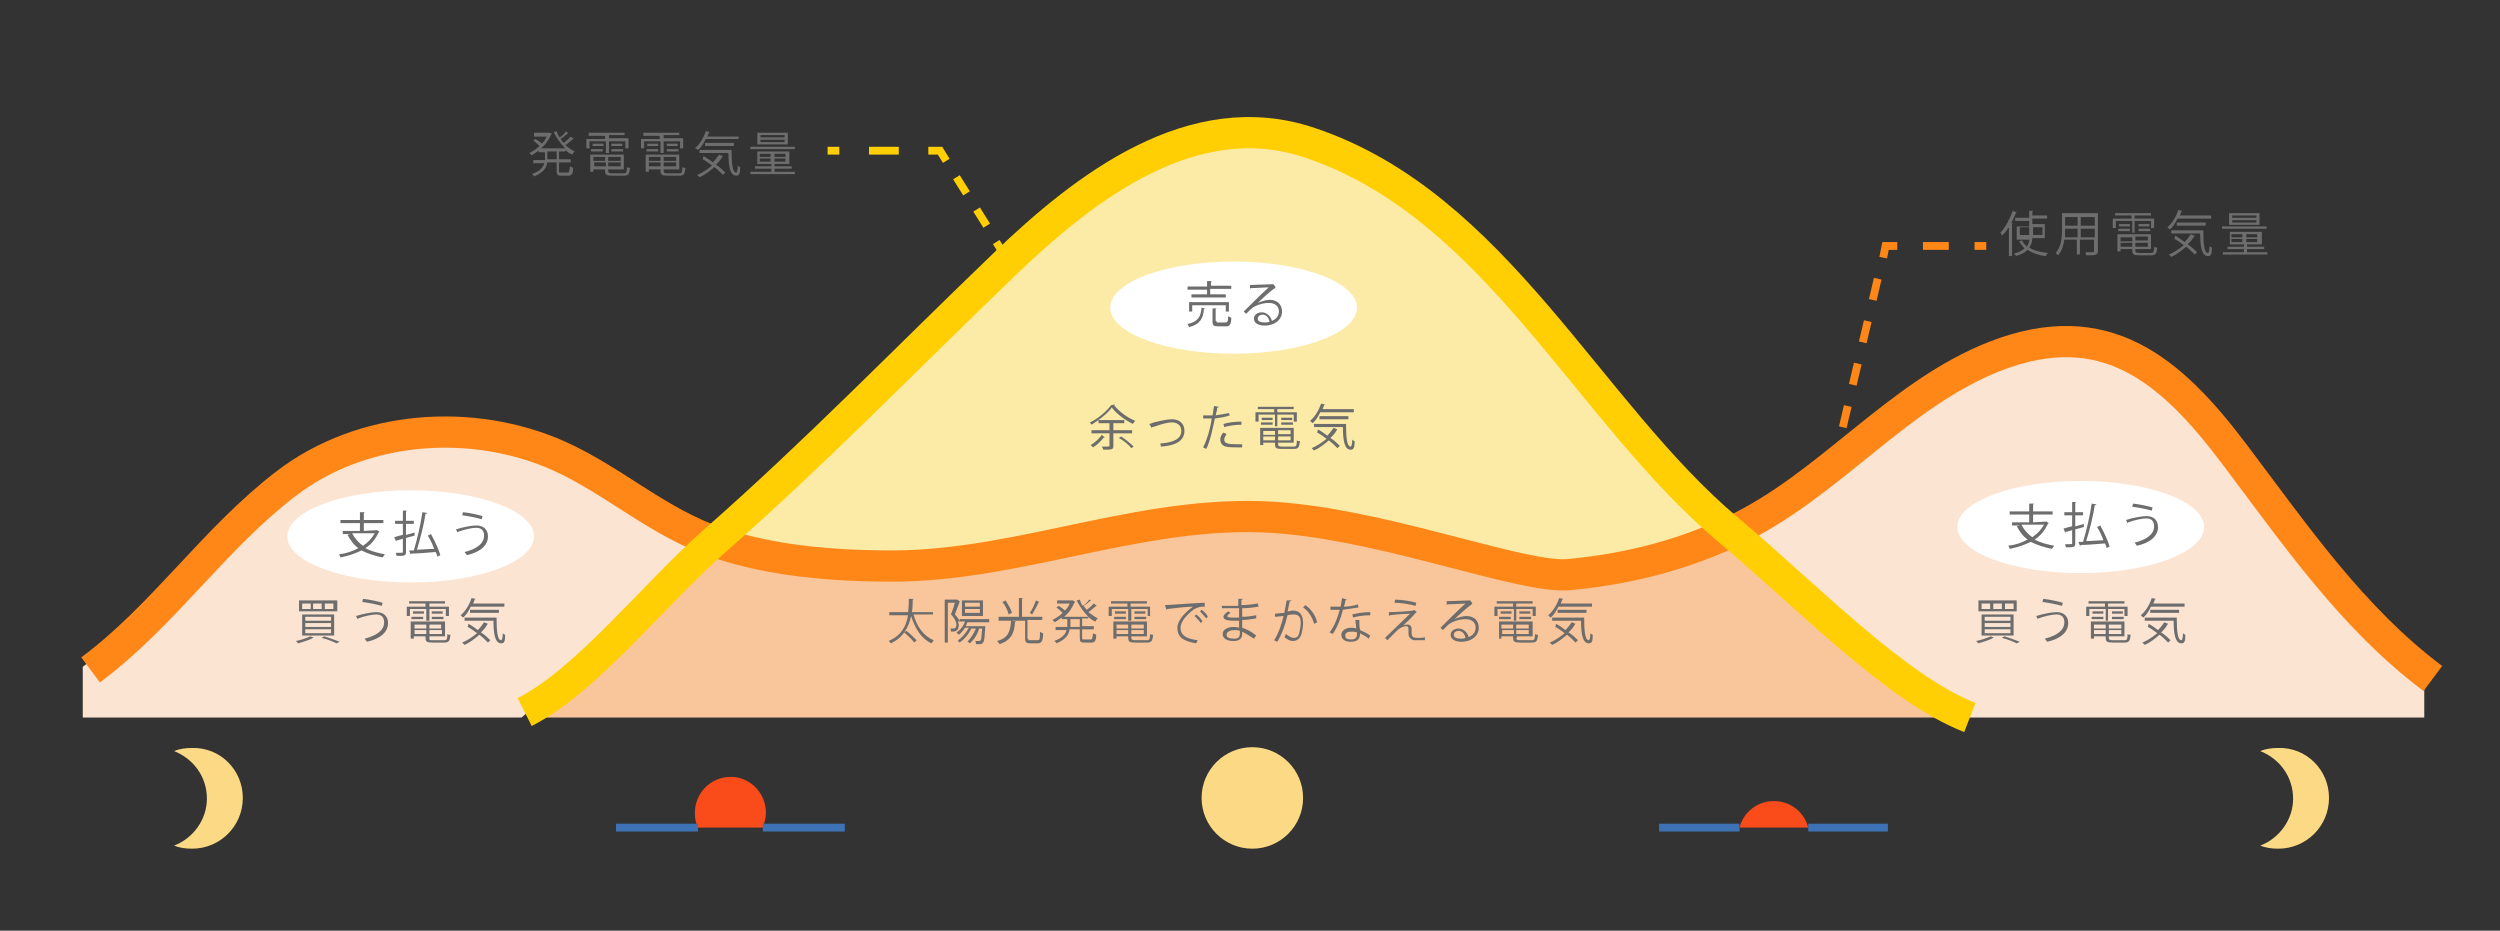 <?xml version="1.0" encoding="utf-8"?>
<!-- Generator: Adobe Illustrator 24.2.1, SVG Export Plug-In . SVG Version: 6.00 Build 0)  -->
<svg version="1.1" id="レイヤー_1" xmlns="http://www.w3.org/2000/svg" xmlns:xlink="http://www.w3.org/1999/xlink" x="0px"
	 y="0px" viewBox="0 0 320.2 119.2" style="enable-background:new 0 0 320.2 119.2;" xml:space="preserve">
<rect x="0" y="0" width="320.2" height="119.2" fill="#333333" stroke="none"/>
<style type="text/css">
	.st0{fill:#FCE4D2;}
	.st1{fill:#F9C59B;}
	.st2{fill:#FCEBA7;}
	.st3{fill:#FA4B1A;}
	.st4{fill:none;stroke:#3D72B5;stroke-miterlimit:10;}
	.st5{fill:#FCDA85;}
	.st6{fill:#6D6D6D;}
	.st7{fill:none;stroke:#FF8717;stroke-width:4;stroke-miterlimit:10;}
	.st8{fill:none;stroke:#FFCF03;stroke-width:4;stroke-miterlimit:10;}
	.st9{fill:#FFFFFF;}
	.st10{fill:none;stroke:#FF8717;stroke-miterlimit:10;}
	.st11{fill:none;stroke:#FF8717;stroke-miterlimit:10;stroke-dasharray:3.308,3.308;}
	.st12{fill:none;stroke:#FF8717;stroke-miterlimit:10;stroke-dasharray:2.791,2.791;}
	.st13{fill:none;stroke:#FFCF03;stroke-miterlimit:10;}
	.st14{fill:none;stroke:#FFCF03;stroke-miterlimit:10;stroke-dasharray:3.815,3.815;}
	.st15{fill:none;stroke:#FFCF03;stroke-miterlimit:10;stroke-dasharray:2.438,2.438;}
</style>
<path class="st0" d="M90.9,69.2C83.2,76,80.4,83.1,72.5,87l-5.7,4.9H10.6l0-6.5c10.7-7.8,23.9-28.1,37.2-29.6
	C74,52.8,74.5,63.7,90.9,69.2z"/>
<path class="st0" d="M310.5,86.6l0,5.3h-58.9l-4.6-3.8c-9.5-3.7-16.1-12-26-20.4c19.5-9.2,26.5-25.8,47.3-24.5
	C280.1,44,291.1,72.2,310.5,86.6z"/>
<path class="st1" d="M248.5,90.8l3.4,1.1H68.7l3.9-6.1c7.9-3.9,10.6-9.9,18.4-16.7c5.3,1.8,12.3,3,22.3,3c12.9,0,35.8-7.5,50.6-6.1
	c13.9,1.3,30.3,7.8,36.1,7.2c8.5-0.8,15.4-2.8,21.1-5.6C231,76.2,239,87.1,248.5,90.8z"/>
<path class="st2" d="M221,67.8c-5.7,2.7-12.5,4.8-21.1,5.6c-5.8,0.5-22.2-5.9-36.1-7.2c-14.7-1.4-37.6,6.1-50.6,6.1
	c-10,0-17-1.2-22.3-3c7.6-6.7,15.4-14.3,24.2-22.1c17.5-15.6,29.5-30.2,43.3-30.4c12.4-0.2,28.1,12.5,49,37.6
	C211.5,59.1,216.1,63.7,221,67.8z"/>
<g>
	<path class="st3" d="M98.1,104.1c0,0.7-0.2,1.3-0.4,1.9h-8.3c-0.3-0.6-0.4-1.2-0.4-1.9c0-2.5,2-4.6,4.6-4.6
		C96.1,99.5,98.1,101.6,98.1,104.1z"/>
	<line class="st4" x1="108.2" y1="106" x2="97.7" y2="106"/>
	<line class="st4" x1="89.4" y1="106" x2="78.9" y2="106"/>
</g>
<g>
	<path class="st3" d="M231.6,106h-8.8c0.5-2,2.3-3.4,4.4-3.4S231.1,104,231.6,106z"/>
	<line class="st4" x1="241.8" y1="106" x2="231.6" y2="106"/>
	<line class="st4" x1="222.8" y1="106" x2="212.5" y2="106"/>
</g>
<circle class="st5" cx="160.4" cy="102.2" r="6.5"/>
<path class="st5" d="M298.3,102.2c0,3.6-2.9,6.5-6.5,6.5c-0.8,0-1.6-0.1-2.3-0.4c2.4-0.9,4.2-3.3,4.2-6c0-2.8-1.7-5.1-4.2-6.1
	c0.7-0.3,1.5-0.4,2.3-0.4C295.4,95.7,298.3,98.6,298.3,102.2z"/>
<path class="st5" d="M31.1,102.2c0,3.6-2.9,6.5-6.5,6.5c-0.8,0-1.6-0.1-2.3-0.4c2.4-0.9,4.2-3.3,4.2-6c0-2.8-1.7-5.1-4.2-6.1
	c0.7-0.3,1.5-0.4,2.3-0.4C28.2,95.7,31.1,98.6,31.1,102.2z"/>
<g>
	<path class="st6" d="M40.2,81.7c0,0-0.1,0-0.1,0c-0.5,0.3-1.3,0.5-1.9,0.7c-0.1-0.1-0.2-0.2-0.3-0.3c0.6-0.1,1.4-0.4,1.9-0.6
		L40.2,81.7z M38.3,76.9h4.9v1.4h-4.9V76.9z M38.7,77.2V78h1.1v-0.7H38.7z M38.7,78.7h4.1v2.7h-4.1V78.7z M39.1,79v0.5h3.3V79H39.1z
		 M39.1,79.8v0.5h3.3v-0.5H39.1z M39.1,80.6v0.5h3.3v-0.5H39.1z M40.1,77.2V78h1.1v-0.7H40.1z M43.1,82.4c-0.4-0.2-1.1-0.5-1.9-0.7
		l0.3-0.2c0.7,0.2,1.5,0.5,2,0.7L43.1,82.4z M41.6,77.2V78h1.1v-0.7H41.6z"/>
	<path class="st6" d="M45.6,78.9c0.9-0.3,2.1-0.5,2.6-0.5c0.9,0,1.5,0.5,1.5,1.4v0c0,1.1-0.9,2-2.7,2.4c-0.1-0.1-0.2-0.3-0.3-0.4
		c1.6-0.4,2.5-1.1,2.5-2.1c0-0.6-0.3-1-1-1c-0.5,0-1.5,0.2-2.3,0.5c0,0-0.1,0.1-0.1,0.1L45.6,78.9z M46.5,76.7
		c0.9,0.1,1.8,0.3,2.5,0.5l-0.1,0.4c-0.7-0.2-1.7-0.4-2.5-0.5L46.5,76.7z"/>
	<path class="st6" d="M54.6,79.4V78h-2.1v0.9h-0.4v-1.2h2.4v-0.4h-2.1v-0.3h4.6v0.3H55v0.4h2.5v1.2h-0.4V78H55v1.5H54.6z M55,81.7
		C55,82,55,82,55.4,82h1.5c0.3,0,0.4-0.1,0.4-0.8c0.1,0.1,0.2,0.1,0.4,0.1c-0.1,0.8-0.2,1-0.8,1h-1.5c-0.7,0-0.9-0.1-0.9-0.6v-0.2
		h-1.5v0.3h-0.4v-2.2H57v1.9h-2V81.7z M52.7,79.3V79h1.5v0.3H52.7z M52.9,78.3h1.4v0.3h-1.4V78.3z M54.6,80h-1.5v0.5h1.5V80z
		 M53.1,81.2h1.5v-0.5h-1.5V81.2z M56.5,80.4V80H55v0.5H56.5z M55,81.2h1.6v-0.5H55V81.2z M55.3,78.3h1.4v0.3h-1.4V78.3z M55.3,79.3
		V79h1.5v0.3H55.3z"/>
	<path class="st6" d="M64.5,77.7h-4.2c-0.3,0.6-0.6,1.1-1,1.4c-0.1-0.1-0.2-0.2-0.3-0.3c0.6-0.5,1.1-1.3,1.4-2.2l0.5,0.1
		c0,0-0.1,0.1-0.1,0.1c-0.1,0.2-0.1,0.3-0.2,0.5h4V77.7z M60,79.9c0.4,0.2,0.8,0.5,1.2,0.8c0.3-0.3,0.6-0.7,0.8-1l0.5,0.2
		c0,0-0.1,0.1-0.1,0.1c-0.2,0.4-0.5,0.7-0.8,1c0.5,0.3,0.9,0.7,1.2,1l-0.3,0.3c-0.3-0.3-0.7-0.7-1.1-1c-0.6,0.5-1.2,1-1.9,1.3
		c-0.1-0.1-0.2-0.2-0.3-0.3c0.7-0.3,1.3-0.7,1.9-1.2c-0.4-0.3-0.8-0.6-1.2-0.8L60,79.9z M59.5,79.1h4.1c0,1.7,0.1,2.9,0.6,2.9
		c0.1,0,0.2-0.4,0.2-0.9c0.1,0.1,0.2,0.2,0.3,0.2c0,0.8-0.1,1.1-0.5,1.1c-0.8,0-1-1.2-1-2.9h-3.7V79.1z M63.9,78.5h-3.7v-0.4h3.7
		V78.5z"/>
</g>
<g>
	<path class="st6" d="M255.4,81.7c0,0-0.1,0-0.1,0c-0.5,0.3-1.3,0.5-1.9,0.7c-0.1-0.1-0.2-0.2-0.3-0.3c0.6-0.1,1.4-0.4,1.9-0.6
		L255.4,81.7z M253.4,76.9h4.9v1.4h-4.9V76.9z M253.8,77.2V78h1.1v-0.7H253.8z M253.8,78.7h4.1v2.7h-4.1V78.7z M254.2,79v0.5h3.3V79
		H254.2z M254.2,79.8v0.5h3.3v-0.5H254.2z M254.2,80.6v0.5h3.3v-0.5H254.2z M255.3,77.2V78h1.1v-0.7H255.3z M258.3,82.4
		c-0.4-0.2-1.1-0.5-1.9-0.7l0.3-0.2c0.7,0.2,1.5,0.5,2,0.7L258.3,82.4z M256.8,77.2V78h1.1v-0.7H256.8z"/>
	<path class="st6" d="M260.8,78.9c0.9-0.3,2.1-0.5,2.6-0.5c0.9,0,1.5,0.5,1.5,1.4v0c0,1.1-0.9,2-2.7,2.4c-0.1-0.1-0.2-0.3-0.3-0.4
		c1.6-0.4,2.5-1.1,2.5-2.1c0-0.6-0.3-1-1-1c-0.5,0-1.5,0.2-2.3,0.5c0,0-0.1,0.1-0.1,0.1L260.8,78.9z M261.7,76.7
		c0.9,0.1,1.8,0.3,2.5,0.5l-0.1,0.4c-0.7-0.2-1.7-0.4-2.5-0.5L261.7,76.7z"/>
	<path class="st6" d="M269.7,79.4V78h-2.1v0.9h-0.4v-1.2h2.4v-0.4h-2.1v-0.3h4.6v0.3h-2.1v0.4h2.5v1.2h-0.4V78h-2.1v1.5H269.7z
		 M270.1,81.7c0,0.2,0.1,0.3,0.5,0.3h1.5c0.3,0,0.4-0.1,0.4-0.8c0.1,0.1,0.2,0.1,0.4,0.1c-0.1,0.8-0.2,1-0.8,1h-1.5
		c-0.7,0-0.9-0.1-0.9-0.6v-0.2h-1.5v0.3h-0.4v-2.2h4.3v1.9h-2V81.7z M267.9,79.3V79h1.5v0.3H267.9z M268,78.3h1.4v0.3H268V78.3z
		 M269.7,80h-1.5v0.5h1.5V80z M268.2,81.2h1.5v-0.5h-1.5V81.2z M271.7,80.4V80h-1.6v0.5H271.7z M270.1,81.2h1.6v-0.5h-1.6V81.2z
		 M270.5,78.3h1.4v0.3h-1.4V78.3z M270.5,79.3V79h1.5v0.3H270.5z"/>
	<path class="st6" d="M279.7,77.7h-4.2c-0.3,0.6-0.6,1.1-1,1.4c-0.1-0.1-0.2-0.2-0.3-0.3c0.6-0.5,1.1-1.3,1.4-2.2l0.5,0.1
		c0,0-0.1,0.1-0.1,0.1c-0.1,0.2-0.1,0.3-0.2,0.5h4V77.7z M275.2,79.9c0.4,0.2,0.8,0.5,1.2,0.8c0.3-0.3,0.6-0.7,0.8-1l0.5,0.2
		c0,0-0.1,0.1-0.1,0.1c-0.2,0.4-0.5,0.7-0.8,1c0.5,0.3,0.9,0.7,1.2,1l-0.3,0.3c-0.3-0.3-0.7-0.7-1.1-1c-0.6,0.5-1.2,1-1.9,1.3
		c-0.1-0.1-0.2-0.2-0.3-0.3c0.7-0.3,1.3-0.7,1.9-1.2c-0.4-0.3-0.8-0.6-1.2-0.8L275.2,79.9z M274.7,79.1h4.1c0,1.7,0.1,2.9,0.6,2.9
		c0.1,0,0.2-0.4,0.2-0.9c0.1,0.1,0.2,0.2,0.3,0.2c0,0.8-0.1,1.1-0.5,1.1c-0.8,0-1-1.2-1-2.9h-3.7V79.1z M279.1,78.5h-3.7v-0.4h3.7
		V78.5z"/>
</g>
<g>
	<g>
		<path class="st6" d="M119.4,78.7H117c0.4,1.5,1.3,2.8,2.6,3.3c-0.1,0.1-0.2,0.3-0.3,0.4c-1.3-0.6-2.1-1.9-2.6-3.5
			c-0.3,1.3-0.9,2.7-2.6,3.5c-0.1-0.1-0.2-0.3-0.3-0.3c1.7-0.7,2.3-2,2.5-3.3h-2.4v-0.4h2.4c0.1-0.6,0.1-1.2,0.1-1.7l0.6,0
			c0,0.1-0.1,0.1-0.1,0.1c0,0.4,0,1-0.1,1.6h2.7V78.7z M117.1,82.3c-0.3-0.4-0.8-0.9-1.3-1.3l0.3-0.2c0.5,0.4,1,0.9,1.3,1.2
			L117.1,82.3z"/>
		<path class="st6" d="M126.5,79.7h-2.6c-0.1,0.2-0.1,0.3-0.2,0.5h2.2l0.1,0l0.2,0c0,0,0,0.1,0,0.1c-0.1,1.3-0.1,1.8-0.3,2
			c-0.1,0.2-0.3,0.2-0.5,0.2c-0.1,0-0.2,0-0.4,0c0-0.1,0-0.3-0.1-0.4c0.2,0,0.4,0,0.5,0c0.1,0,0.1,0,0.2-0.1
			c0.1-0.1,0.1-0.5,0.2-1.5h-0.4c-0.2,0.8-0.7,1.5-1.2,1.9c-0.1-0.1-0.2-0.2-0.3-0.2c0.4-0.4,0.8-1,1.1-1.7h-0.6
			c-0.3,0.7-0.9,1.4-1.5,1.8c-0.1-0.1-0.2-0.2-0.2-0.3c0.5-0.3,1-0.9,1.4-1.6h-0.5c-0.2,0.3-0.5,0.7-0.8,0.9
			c-0.1-0.1-0.2-0.2-0.3-0.3c0.5-0.3,0.9-0.8,1.1-1.4h-0.9c0,0.1,0.1,0.3,0.1,0.4c0,0.9-0.5,0.9-1,0.9c0-0.1,0-0.3-0.1-0.4
			c0.1,0,0.2,0,0.3,0c0.2,0,0.5,0,0.5-0.5c0-0.3-0.2-0.8-0.7-1.3c0.2-0.5,0.4-1.1,0.5-1.5h-0.9v5.1H121v-5.5h1.5l0.1,0l0.3,0.2
			c0,0,0,0,0,0.1c-0.2,0.5-0.4,1.1-0.6,1.6c0.3,0.3,0.5,0.6,0.6,0.9v-0.3h3.8V79.7z M125.9,76.9v2h-2.7v-2H125.9z M125.5,77.7v-0.5
			h-1.9v0.5H125.5z M125.5,78.6V78h-1.9v0.5H125.5z"/>
		<path class="st6" d="M130.1,79.6c0,0,0,0.1-0.1,0.1c-0.1,1.3-0.4,2.3-2,2.8c0-0.1-0.2-0.3-0.3-0.4c1.5-0.4,1.7-1.3,1.8-2.6
			L130.1,79.6z M131.7,81.8c0,0.2,0,0.2,0.3,0.2h0.9c0.3,0,0.3-0.2,0.3-1.1c0.1,0.1,0.3,0.2,0.4,0.2c0,1-0.2,1.3-0.7,1.3h-0.9
			c-0.5,0-0.7-0.1-0.7-0.6v-2.3h-3.4V79h2.6v-2.4l0.5,0c0,0,0,0.1-0.1,0.1V79h2.6v0.4h-1.8c0,0,0,0-0.1,0V81.8z M128.8,76.9
			c0.3,0.5,0.7,1.1,0.8,1.6l-0.4,0.2c-0.1-0.4-0.4-1.1-0.8-1.6L128.8,76.9z M133.1,77.1c0,0-0.1,0.1-0.1,0.1
			c-0.2,0.5-0.6,1.1-0.8,1.5c0,0-0.3-0.2-0.3-0.2c0.3-0.4,0.6-1.1,0.8-1.6L133.1,77.1z"/>
		<path class="st6" d="M139.8,76.9c0,0-0.1,0-0.1,0c-0.2,0.2-0.6,0.5-0.9,0.7c0.1,0.2,0.3,0.4,0.4,0.5c0.3-0.2,0.7-0.6,0.9-0.8
			l0.4,0.3c0,0-0.1,0-0.1,0c-0.2,0.2-0.6,0.5-1,0.8c0.4,0.3,0.8,0.6,1.2,0.8c-0.1,0.1-0.2,0.2-0.3,0.4c-0.3-0.1-0.6-0.3-0.9-0.6v0.2
			h-0.8v1h1.5v0.4h-1.5v1.1c0,0.2,0,0.2,0.3,0.2h0.8c0.2,0,0.2-0.1,0.3-0.8c0.1,0.1,0.3,0.1,0.4,0.2c0,0.8-0.2,1-0.6,1h-0.9
			c-0.5,0-0.6-0.1-0.6-0.6v-1.1H137c-0.1,0.7-0.5,1.3-1.7,1.8c0-0.1-0.2-0.3-0.3-0.3c1.1-0.4,1.5-0.9,1.6-1.4h-1.4v-0.4h1.5v-1H136
			v-0.2c-0.3,0.2-0.6,0.4-0.9,0.6c-0.1-0.1-0.2-0.2-0.3-0.3c0.4-0.2,0.9-0.5,1.3-0.9c-0.2-0.2-0.5-0.5-0.8-0.7l0.3-0.2
			c0.3,0.2,0.6,0.4,0.8,0.6c0.3-0.3,0.5-0.6,0.6-0.9h-1.6v-0.4h1.9l0.1,0c0.2,0.1,0.2,0.1,0.3,0.2c0,0,0,0.1-0.1,0.1
			c-0.3,0.7-0.7,1.3-1.3,1.8h3.1c-0.6-0.6-1.1-1.3-1.5-2.1l0.4-0.1c0.1,0.3,0.2,0.6,0.4,0.8c0.3-0.2,0.6-0.5,0.8-0.8L139.8,76.9z
			 M138.3,80.3v-1h-1.2v1H138.3z"/>
		<path class="st6" d="M144.5,79.4V78h-2.1v0.9h-0.4v-1.2h2.4v-0.4h-2.1v-0.3h4.6v0.3h-2.1v0.4h2.5v1.2H147V78h-2.1v1.5H144.5z
			 M144.9,81.7c0,0.2,0.1,0.3,0.5,0.3h1.5c0.3,0,0.4-0.1,0.4-0.8c0.1,0.1,0.2,0.1,0.4,0.1c-0.1,0.8-0.2,1-0.8,1h-1.5
			c-0.7,0-0.9-0.1-0.9-0.6v-0.2H143v0.3h-0.4v-2.2h4.3v1.9h-2V81.7z M142.7,79.3V79h1.5v0.3H142.7z M142.8,78.3h1.4v0.3h-1.4V78.3z
			 M144.5,80H143v0.5h1.5V80z M143,81.2h1.5v-0.5H143V81.2z M146.5,80.4V80h-1.6v0.5H146.5z M144.9,81.2h1.6v-0.5h-1.6V81.2z
			 M145.3,78.3h1.4v0.3h-1.4V78.3z M145.3,79.3V79h1.5v0.3H145.3z"/>
		<path class="st6" d="M149.2,77.5c0.5,0,4.3-0.3,5.1-0.3l0,0.5c-0.1,0-0.2,0-0.2,0c-0.4,0-0.7,0.1-1.1,0.3
			c-0.9,0.6-1.8,1.6-1.8,2.4c0,0.9,0.6,1.4,2.2,1.6l-0.2,0.4c-1.8-0.3-2.4-0.9-2.4-2c0-0.9,0.9-1.9,2-2.7c-0.7,0-2.5,0.2-3.3,0.3
			c0,0.1-0.1,0.1-0.1,0.1L149.2,77.5z M153.2,78.7c0.3,0.2,0.7,0.6,0.8,0.9l-0.2,0.2c-0.2-0.3-0.6-0.7-0.8-0.9L153.2,78.7z
			 M153.9,78.1c0.3,0.2,0.7,0.6,0.8,0.9l-0.2,0.2c-0.2-0.2-0.5-0.6-0.8-0.9L153.9,78.1z"/>
		<path class="st6" d="M156.4,77.6c0.4,0,0.9,0,1.3,0c0.3,0,0.6,0,0.9,0c0-0.3,0-0.6,0-0.9l0.6,0c0,0.1-0.1,0.1-0.2,0.1
			c0,0.1,0,0.6,0,0.7c0.7,0,1.5-0.1,2.1-0.2l0.1,0.4c-0.6,0.1-1.3,0.2-2.1,0.2c0,0.4,0,0.8,0,1.1c0.6,0,1.3-0.1,1.8-0.2l0,0.4
			c-0.5,0.1-1.2,0.2-1.8,0.2l0,1c0.6,0.2,1.2,0.5,1.8,1l-0.3,0.4c-0.6-0.4-1.1-0.7-1.5-0.9c0,0.1,0,0.2,0,0.3c0,0.6-0.4,0.9-1.1,0.9
			c-0.8,0-1.4-0.3-1.4-0.9c0-0.6,0.7-0.9,1.4-0.9c0.2,0,0.4,0,0.7,0.1c0-0.3,0-0.6,0-0.9c-0.2,0-0.4,0-0.6,0c-1.1,0-1.4-0.2-1.4-0.5
			c0-0.2,0.2-0.4,0.6-0.7l0.3,0.2c-0.3,0.2-0.4,0.3-0.4,0.4c0,0.2,0.3,0.2,1.1,0.2c0.1,0,0.3,0,0.4,0l0-1.2c-0.3,0-0.6,0-0.9,0
			c-0.4,0-1,0-1.3,0V77.6z M158.8,80.8c-0.2-0.1-0.5-0.1-0.7-0.1c-0.5,0-1,0.2-1,0.6c0,0.4,0.4,0.5,1,0.5c0.5,0,0.7-0.2,0.7-0.7
			L158.8,80.8z"/>
		<path class="st6" d="M165.4,76.9c0,0.1-0.1,0.1-0.2,0.1c-0.1,0.3-0.2,1-0.3,1.3c0.3,0,0.5-0.1,0.7-0.1c0.9,0,1.3,0.6,1.3,1.6
			c0,0.5-0.1,1-0.2,1.4c-0.2,0.6-0.6,0.9-1.1,0.9c-0.3,0-0.6-0.1-1.1-0.5c0.1-0.1,0.1-0.2,0.2-0.4c0.5,0.4,0.8,0.5,1,0.5
			c0.4,0,0.6-0.2,0.7-0.6c0.1-0.4,0.2-1,0.2-1.3c0-0.7-0.2-1.1-0.9-1.1c-0.2,0-0.4,0-0.8,0.1c-0.3,1.3-0.7,2.4-1.3,3.4l-0.4-0.2
			c0.6-1,0.9-1.9,1.2-3.1c-0.3,0-0.8,0.1-1.1,0.1l0-0.4c0.3,0,0.8-0.1,1.2-0.1c0.1-0.5,0.2-1,0.3-1.6L165.4,76.9z M168.3,79.9
			c-0.2-0.9-0.8-1.7-1.4-2.1l0.3-0.3c0.7,0.5,1.3,1.3,1.5,2.2L168.3,79.9z"/>
		<path class="st6" d="M172.5,76.8c0,0-0.1,0.1-0.2,0.1c0,0.3-0.1,0.6-0.2,0.8c0.6,0,1.3-0.1,1.8-0.3l0.1,0.4
			c-0.6,0.1-1.3,0.2-2,0.3c-0.3,1.2-0.7,2.2-1.3,3.1l-0.4-0.2c0.6-0.8,1-1.8,1.3-2.9h-1.2v-0.4h0.7c0.2,0,0.4,0,0.6,0
			c0.1-0.3,0.1-0.7,0.2-1.1L172.5,76.8z M174.1,79.4c0,0.5,0,0.8,0.1,1.3c0.4,0.2,0.9,0.4,1.3,0.7l-0.2,0.4
			c-0.3-0.3-0.8-0.5-1.1-0.7c0,0.6-0.2,1.1-1.2,1.1c-0.7,0-1.2-0.3-1.2-0.9c0-0.6,0.7-0.9,1.2-0.9c0.2,0,0.5,0,0.7,0.1
			c0-0.4-0.1-0.8-0.1-1.1L174.1,79.4z M173.8,81c-0.3-0.1-0.5-0.1-0.7-0.1c-0.4,0-0.8,0.1-0.8,0.5c0,0.4,0.3,0.5,0.8,0.5
			c0.4,0,0.7-0.2,0.7-0.6C173.8,81.2,173.8,81.1,173.8,81z M175.5,78.8c-0.7,0-1.6,0.1-2.2,0.3l-0.1-0.4c0.7-0.2,1.6-0.3,2.3-0.3
			L175.5,78.8z"/>
		<path class="st6" d="M179.7,80.1c0.2-0.1,0.4-0.1,0.6-0.1c0.3,0,0.5,0.2,0.5,0.6c0,0.2,0,0.4,0,0.5c0,0.6,0.4,0.6,0.9,0.6
			c0.3,0,0.6,0,0.8-0.1c0,0.3,0,0.4,0,0.4c-0.2,0-0.5,0-0.8,0c-0.3,0-0.5,0-0.6,0c-0.4-0.1-0.7-0.4-0.7-0.8c0-0.1,0-0.4,0-0.6
			c0-0.3-0.1-0.4-0.3-0.4c-0.3,0-0.8,0.2-1.1,0.5c-0.4,0.4-1,1-1.3,1.3c0,0-0.1-0.1-0.3-0.3c0.6-0.6,2.6-2.5,3.2-3.1
			c-0.5,0-1.9,0.1-2.6,0.2c0,0,0,0.1-0.1,0.1l0-0.5c0.9,0,2.5-0.1,3.1-0.2l0.1-0.1l0.4,0.3c0,0-0.1,0-0.1,0
			C180.9,79,180.2,79.7,179.7,80.1L179.7,80.1z M181.3,77.6c-0.7-0.2-1.8-0.4-2.7-0.4l0.1-0.4c0.9,0,2,0.2,2.7,0.4L181.3,77.6z"/>
		<path class="st6" d="M186.3,79.3c0.4-0.2,1.1-0.4,1.5-0.4c1,0,1.6,0.6,1.6,1.5c0,1.1-1,1.8-2.2,1.8c-0.8,0-1.4-0.3-1.4-0.9
			c0-0.5,0.5-0.8,1-0.8c0.7,0,1.2,0.6,1.3,1.1c0.5-0.2,0.9-0.6,0.9-1.2c0-0.7-0.5-1.1-1.3-1.1c-0.9,0-1.9,0.4-2.3,0.8
			c-0.2,0.2-0.4,0.4-0.6,0.6l-0.3-0.3c0.6-0.6,2.3-2.3,3.2-3.1c-0.4,0-1.6,0.1-2.3,0.1c0,0-0.1,0.1-0.1,0.1l0-0.5
			c0.8,0,2.5-0.1,2.9-0.1l0.1,0l0.3,0.4c0,0-0.1,0-0.1,0.1C187.9,77.8,186.7,78.9,186.3,79.3L186.3,79.3z M187.1,81.8
			c0.2,0,0.4,0,0.6-0.1c-0.1-0.5-0.4-0.9-0.9-0.9c-0.3,0-0.6,0.2-0.6,0.5C186.2,81.7,186.7,81.8,187.1,81.8z"/>
		<path class="st6" d="M193.9,79.4V78h-2.1v0.9h-0.4v-1.2h2.4v-0.4h-2.1v-0.3h4.6v0.3h-2.1v0.4h2.5v1.2h-0.4V78h-2.1v1.5H193.9z
			 M194.2,81.7c0,0.2,0.1,0.3,0.5,0.3h1.5c0.3,0,0.4-0.1,0.4-0.8c0.1,0.1,0.2,0.1,0.4,0.1c-0.1,0.8-0.2,1-0.8,1h-1.5
			c-0.7,0-0.9-0.1-0.9-0.6v-0.2h-1.5v0.3H192v-2.2h4.3v1.9h-2V81.7z M192,79.3V79h1.5v0.3H192z M192.2,78.3h1.4v0.3h-1.4V78.3z
			 M193.8,80h-1.5v0.5h1.5V80z M192.4,81.2h1.5v-0.5h-1.5V81.2z M195.8,80.4V80h-1.6v0.5H195.8z M194.2,81.2h1.6v-0.5h-1.6V81.2z
			 M194.6,78.3h1.4v0.3h-1.4V78.3z M194.6,79.3V79h1.5v0.3H194.6z"/>
		<path class="st6" d="M203.8,77.7h-4.2c-0.3,0.6-0.6,1.1-1,1.4c-0.1-0.1-0.2-0.2-0.3-0.3c0.6-0.5,1.1-1.3,1.4-2.2l0.5,0.1
			c0,0-0.1,0.1-0.1,0.1c-0.1,0.2-0.1,0.3-0.2,0.5h4V77.7z M199.3,79.9c0.4,0.2,0.8,0.5,1.2,0.8c0.3-0.3,0.6-0.7,0.8-1l0.5,0.2
			c0,0-0.1,0.1-0.1,0.1c-0.2,0.4-0.5,0.7-0.8,1c0.5,0.3,0.9,0.7,1.2,1l-0.3,0.3c-0.3-0.3-0.7-0.7-1.1-1c-0.6,0.5-1.2,1-1.9,1.3
			c-0.1-0.1-0.2-0.2-0.3-0.3c0.7-0.3,1.3-0.7,1.9-1.2c-0.4-0.3-0.8-0.6-1.2-0.8L199.3,79.9z M198.8,79.1h4.1c0,1.7,0.1,2.9,0.6,2.9
			c0.1,0,0.2-0.4,0.2-0.9c0.1,0.1,0.2,0.2,0.3,0.2c0,0.8-0.1,1.1-0.5,1.1c-0.8,0-1-1.2-1-2.9h-3.7V79.1z M203.2,78.5h-3.7v-0.4h3.7
			V78.5z"/>
	</g>
</g>
<g>
	<path class="st6" d="M142.8,51.8c0,0.1-0.1,0.1-0.1,0.1c0.6,0.8,1.7,1.6,2.7,2c-0.1,0.1-0.2,0.2-0.3,0.4c-1-0.5-2.1-1.3-2.7-2.1
		c-0.5,0.7-1.6,1.6-2.6,2.2c0-0.1-0.2-0.2-0.2-0.3c1.1-0.5,2.2-1.5,2.7-2.2L142.8,51.8z M141.5,56c0,0-0.1,0.1-0.1,0
		c-0.4,0.5-0.9,1-1.4,1.3c-0.1-0.1-0.2-0.2-0.3-0.3c0.5-0.3,1.1-0.8,1.4-1.3L141.5,56z M145,55.5h-2.4v1.6c0,0.5-0.2,0.5-1.3,0.5
		c0-0.1-0.1-0.3-0.2-0.4c0.2,0,0.5,0,0.6,0c0.3,0,0.4,0,0.4-0.1v-1.6h-2.3v-0.4h2.3v-0.9h-1.4v-0.4h3.3v0.4h-1.4v0.9h2.4V55.5z
		 M144.9,57.4c-0.3-0.4-1-1-1.6-1.3l0.3-0.2c0.6,0.4,1.2,0.9,1.6,1.3L144.9,57.4z"/>
	<path class="st6" d="M147.2,54.3c0.1,0,0.3-0.1,0.6-0.2c0.8-0.2,1.7-0.4,2.3-0.4c0.8,0,1.6,0.4,1.6,1.5c0,1.4-1.4,1.9-3,2
		c0-0.1-0.1-0.3-0.1-0.4c1.5-0.1,2.7-0.5,2.7-1.6c0-0.8-0.6-1.1-1.2-1.1c-0.5,0-1.3,0.2-2.1,0.5c-0.1,0-0.3,0.1-0.4,0.1
		c0,0-0.1,0.1-0.1,0.1L147.2,54.3z"/>
	<path class="st6" d="M157.5,53.2c-0.5,0.2-1.2,0.3-1.9,0.4c-0.3,1.4-0.6,2.9-1.1,3.9l-0.4-0.2c0.5-1,0.9-2.3,1.1-3.7
		c-0.1,0-1,0-1.1,0l0-0.4c0.1,0,0.2,0,0.4,0c0.1,0,0.7,0,0.8,0c0.1-0.4,0.1-0.8,0.2-1.2l0.6,0.1c0,0.1-0.1,0.1-0.2,0.1
		c0,0.3-0.1,0.6-0.2,1c0.6-0.1,1.2-0.2,1.7-0.3L157.5,53.2z M159.1,57.3c-0.2,0-0.4,0-0.6,0c-0.6,0-1.1,0-1.5-0.1
		c-0.4-0.1-0.7-0.4-0.7-0.9c0-0.3,0.1-0.6,0.4-0.9l0.4,0.2c-0.2,0.3-0.3,0.5-0.3,0.7c0,0.5,0.5,0.6,1.6,0.6c0.2,0,0.5,0,0.7,0V57.3z
		 M156.7,54.3c0.6-0.2,1.5-0.3,2.3-0.3v0.4c-0.7,0-1.5,0.1-2.2,0.3L156.7,54.3z"/>
	<path class="st6" d="M163.3,54.6v-1.5h-2.1v0.9h-0.4v-1.2h2.4v-0.4h-2.1v-0.3h4.6v0.3h-2.1v0.4h2.5v1.2h-0.4v-0.9h-2.1v1.5H163.3z
		 M163.7,56.9c0,0.2,0.1,0.3,0.5,0.3h1.5c0.3,0,0.4-0.1,0.4-0.8c0.1,0.1,0.2,0.1,0.4,0.1c-0.1,0.8-0.2,1-0.8,1h-1.5
		c-0.7,0-0.9-0.1-0.9-0.6v-0.2h-1.5V57h-0.4v-2.2h4.3v1.9h-2V56.9z M161.5,54.4v-0.3h1.5v0.3H161.5z M161.6,53.5h1.4v0.3h-1.4V53.5z
		 M163.3,55.2h-1.5v0.5h1.5V55.2z M161.8,56.4h1.5v-0.5h-1.5V56.4z M165.3,55.6v-0.5h-1.6v0.5H165.3z M163.7,56.4h1.6v-0.5h-1.6
		V56.4z M164.1,53.5h1.4v0.3h-1.4V53.5z M164.1,54.4v-0.3h1.5v0.3H164.1z"/>
	<path class="st6" d="M173.3,52.8h-4.2c-0.3,0.6-0.6,1.1-1,1.4c-0.1-0.1-0.2-0.2-0.3-0.3c0.6-0.5,1.1-1.3,1.4-2.2l0.5,0.1
		c0,0-0.1,0.1-0.1,0.1c-0.1,0.2-0.1,0.3-0.2,0.5h4V52.8z M168.8,55c0.4,0.2,0.8,0.5,1.2,0.8c0.3-0.3,0.6-0.7,0.8-1l0.5,0.2
		c0,0-0.1,0.1-0.1,0.1c-0.2,0.4-0.5,0.7-0.8,1c0.5,0.3,0.9,0.7,1.2,1l-0.3,0.3c-0.3-0.3-0.7-0.7-1.1-1c-0.6,0.5-1.2,1-1.9,1.3
		c-0.1-0.1-0.2-0.2-0.3-0.3c0.7-0.3,1.3-0.7,1.9-1.2c-0.4-0.3-0.8-0.6-1.2-0.8L168.8,55z M168.3,54.3h4.1c0,1.7,0.1,2.9,0.6,2.9
		c0.1,0,0.2-0.4,0.2-0.9c0.1,0.1,0.2,0.2,0.3,0.2c0,0.8-0.1,1.1-0.5,1.1c-0.8,0-1-1.2-1-2.9h-3.7V54.3z M172.7,53.7H169v-0.4h3.7
		V53.7z"/>
</g>
<path class="st7" d="M311.6,86.9c-10.3-7.7-17.7-18.5-25.4-28.7c-8.2-10.9-16.6-18-30.6-12.6c-12.6,4.9-21.3,16.6-33.6,22.4
	c-5.7,2.7-12.5,4.8-21.1,5.6c-5.8,0.5-22.2-5.9-36.1-7.2c-17.4-1.7-33.5,6.1-50.6,6.1c-10,0-17-1.2-22.3-3
	c-7.5-2.5-13.2-7.9-20.3-11.1c-11.2-5-25.2-3.9-34.9,3.5c-9.2,7-15.8,17-25.1,23.9"/>
<g>
	<g>
		<path class="st6" d="M257.2,29.2c-0.2,0.4-0.5,0.7-0.8,1c0-0.1-0.1-0.3-0.2-0.4c0.6-0.6,1.2-1.7,1.6-2.8l0.5,0.2
			c0,0-0.1,0.1-0.1,0.1c-0.2,0.4-0.4,0.9-0.6,1.3l0.2,0c0,0,0,0.1-0.1,0.1v4.1h-0.4V29.2z M262,30.5h-1.7c0,0.4-0.1,0.8-0.4,1.2
			c0.6,0.4,1.4,0.6,2.4,0.7c-0.1,0.1-0.2,0.3-0.3,0.4c-0.9-0.1-1.7-0.4-2.3-0.8c-0.3,0.3-0.8,0.6-1.5,0.8c0-0.1-0.2-0.3-0.3-0.3
			c0.7-0.2,1.1-0.4,1.4-0.7c-0.3-0.3-0.5-0.6-0.7-0.9l0.4-0.1c0.1,0.3,0.3,0.5,0.6,0.8c0.2-0.3,0.3-0.6,0.3-0.9h-1.6v-1.7h1.6v-0.7
			h-1.8v-0.4h1.8V27l0.5,0c0,0,0,0.1-0.1,0.1v0.5h1.9v0.4h-1.9v0.7h1.6V30.5z M258.7,30.1h1.2c0-0.1,0-0.2,0-0.3v-0.7h-1.2V30.1z
			 M261.6,29.1h-1.2v0.7c0,0.1,0,0.2,0,0.3h1.2V29.1z"/>
		<path class="st6" d="M268.7,27.4v4.7c0,0.6-0.3,0.6-1.5,0.6c0-0.1-0.1-0.3-0.1-0.4c0.2,0,0.5,0,0.6,0c0.5,0,0.5,0,0.5-0.2v-1.4
			h-1.8v1.9h-0.4v-1.9h-1.6c-0.1,0.7-0.3,1.4-0.8,2c-0.1-0.1-0.2-0.2-0.3-0.3c0.7-0.8,0.8-1.9,0.8-2.8v-2.3H268.7z M264.5,29.7
			c0,0.2,0,0.4,0,0.7h1.6v-1.1h-1.6V29.7z M266.1,27.8h-1.6v1.1h1.6V27.8z M268.3,28.9v-1.1h-1.8v1.1H268.3z M266.5,30.4h1.8v-1.1
			h-1.8V30.4z"/>
		<path class="st6" d="M273.1,29.8v-1.5h-2.1v0.9h-0.4V28h2.4v-0.4h-2.1v-0.3h4.6v0.3h-2.1V28h2.5v1.2h-0.4v-0.9h-2.1v1.5H273.1z
			 M273.5,32.1c0,0.2,0.1,0.3,0.5,0.3h1.5c0.3,0,0.4-0.1,0.4-0.8c0.1,0.1,0.2,0.1,0.4,0.1c-0.1,0.8-0.2,1-0.8,1H274
			c-0.7,0-0.9-0.1-0.9-0.6v-0.2h-1.5v0.3h-0.4V30h4.3v1.9h-2V32.1z M271.3,29.6v-0.3h1.5v0.3H271.3z M271.4,28.7h1.4V29h-1.4V28.7z
			 M273.1,30.4h-1.5v0.5h1.5V30.4z M271.6,31.6h1.5v-0.5h-1.5V31.6z M275.1,30.8v-0.5h-1.6v0.5H275.1z M273.5,31.6h1.6v-0.5h-1.6
			V31.6z M273.9,28.7h1.4V29h-1.4V28.7z M273.9,29.6v-0.3h1.5v0.3H273.9z"/>
		<path class="st6" d="M283.1,28h-4.2c-0.3,0.6-0.6,1.1-1,1.4c-0.1-0.1-0.2-0.2-0.3-0.3c0.6-0.5,1.1-1.3,1.4-2.2l0.5,0.1
			c0,0-0.1,0.1-0.1,0.1c-0.1,0.2-0.1,0.3-0.2,0.5h4V28z M278.6,30.2c0.4,0.2,0.8,0.5,1.2,0.8c0.3-0.3,0.6-0.7,0.8-1l0.5,0.2
			c0,0-0.1,0.1-0.1,0.1c-0.2,0.4-0.5,0.7-0.8,1c0.5,0.3,0.9,0.7,1.2,1l-0.3,0.3c-0.3-0.3-0.7-0.7-1.1-1c-0.6,0.5-1.2,1-1.9,1.3
			c-0.1-0.1-0.2-0.2-0.3-0.3c0.7-0.3,1.3-0.7,1.9-1.2c-0.4-0.3-0.8-0.6-1.2-0.8L278.6,30.2z M278.1,29.5h4.1c0,1.7,0.1,2.9,0.6,2.9
			c0.1,0,0.2-0.4,0.2-0.9c0.1,0.1,0.2,0.2,0.3,0.2c0,0.8-0.1,1.1-0.5,1.1c-0.8,0-1-1.2-1-2.9h-3.7V29.5z M282.5,28.9h-3.7v-0.4h3.7
			V28.9z"/>
		<path class="st6" d="M287.7,32.3h2.7v0.3h-5.7v-0.3h2.7v-0.4h-2.1v-0.3h2.1v-0.3h-1.8v-1.6h4.1v1.6h-1.9v0.3h2.2v0.3h-2.2V32.3z
			 M290.3,29v0.3h-5.7V29H290.3z M289.4,27.3v1.5h-3.9v-1.5H289.4z M285.8,30v0.4h1.4V30H285.8z M285.8,31h1.4v-0.4h-1.4V31z
			 M289,27.9v-0.3h-3.1v0.3H289z M289,28.5v-0.3h-3.1v0.3H289z M289.1,30.3V30h-1.4v0.4H289.1z M289.1,31v-0.4h-1.4V31H289.1z"/>
	</g>
</g>
<g>
	<g>
		<path class="st6" d="M72.8,17.1c0,0-0.1,0-0.1,0c-0.2,0.2-0.6,0.5-0.9,0.7c0.1,0.2,0.3,0.4,0.4,0.5c0.3-0.2,0.7-0.6,0.9-0.8
			l0.4,0.3c0,0-0.1,0-0.1,0c-0.2,0.2-0.6,0.5-1,0.8c0.4,0.3,0.8,0.6,1.2,0.8c-0.1,0.1-0.2,0.2-0.3,0.4c-0.3-0.1-0.6-0.3-0.9-0.6v0.2
			h-0.8v1h1.5v0.4h-1.5v1.1c0,0.2,0,0.2,0.3,0.2h0.8c0.2,0,0.2-0.1,0.3-0.8c0.1,0.1,0.3,0.1,0.4,0.2c0,0.8-0.2,1-0.6,1h-0.9
			c-0.5,0-0.6-0.1-0.6-0.6v-1.1h-1.2c-0.1,0.7-0.5,1.3-1.7,1.8c0-0.1-0.2-0.3-0.3-0.3c1.1-0.4,1.5-0.9,1.6-1.4h-1.4v-0.4h1.5v-1H69
			v-0.2c-0.3,0.2-0.6,0.4-0.9,0.6c-0.1-0.1-0.2-0.2-0.3-0.3c0.4-0.2,0.9-0.5,1.3-0.9c-0.2-0.2-0.5-0.5-0.8-0.7l0.3-0.2
			c0.3,0.2,0.6,0.4,0.8,0.6c0.3-0.3,0.5-0.6,0.6-0.9h-1.6V17h1.9l0.1,0c0.2,0.1,0.2,0.1,0.3,0.1c0,0,0,0.1-0.1,0.1
			c-0.3,0.7-0.7,1.3-1.3,1.8h3.1c-0.6-0.6-1.1-1.3-1.5-2.1l0.4-0.1c0.1,0.3,0.2,0.6,0.4,0.8c0.3-0.2,0.6-0.5,0.8-0.8L72.8,17.1z
			 M71.3,20.4v-1h-1.2v1H71.3z"/>
		<path class="st6" d="M77.6,19.6v-1.5h-2.1V19h-0.4v-1.2h2.4v-0.4h-2.1V17h4.6v0.3H78v0.4h2.5V19h-0.4v-0.9H78v1.5H77.6z
			 M77.9,21.9c0,0.2,0.1,0.3,0.5,0.3h1.5c0.3,0,0.4-0.1,0.4-0.8c0.1,0.1,0.2,0.1,0.4,0.1c-0.1,0.8-0.2,1-0.8,1h-1.5
			c-0.7,0-0.9-0.1-0.9-0.6v-0.2h-1.5V22h-0.4v-2.2h4.3v1.9h-2V21.9z M75.7,19.4v-0.3h1.5v0.3H75.7z M75.9,18.4h1.4v0.3h-1.4V18.4z
			 M77.5,20.1h-1.5v0.5h1.5V20.1z M76.1,21.3h1.5v-0.5h-1.5V21.3z M79.5,20.6v-0.5h-1.6v0.5H79.5z M77.9,21.3h1.6v-0.5h-1.6V21.3z
			 M78.3,18.4h1.4v0.3h-1.4V18.4z M78.3,19.4v-0.3h1.5v0.3H78.3z"/>
		<path class="st6" d="M84.6,19.6v-1.5h-2.1V19h-0.4v-1.2h2.4v-0.4h-2.1V17h4.6v0.3H85v0.4h2.5V19h-0.4v-0.9H85v1.5H84.6z M85,21.9
			c0,0.2,0.1,0.3,0.5,0.3h1.5c0.3,0,0.4-0.1,0.4-0.8c0.1,0.1,0.2,0.1,0.4,0.1c-0.1,0.8-0.2,1-0.8,1h-1.5c-0.7,0-0.9-0.1-0.9-0.6
			v-0.2h-1.5V22h-0.4v-2.2H87v1.9h-2V21.9z M82.8,19.4v-0.3h1.5v0.3H82.8z M82.9,18.4h1.4v0.3h-1.4V18.4z M84.6,20.1h-1.5v0.5h1.5
			V20.1z M83.1,21.3h1.5v-0.5h-1.5V21.3z M86.6,20.6v-0.5H85v0.5H86.6z M85,21.3h1.6v-0.5H85V21.3z M85.4,18.4h1.4v0.3h-1.4V18.4z
			 M85.4,19.4v-0.3h1.5v0.3H85.4z"/>
		<path class="st6" d="M94.6,17.8h-4.2c-0.3,0.6-0.6,1.1-1,1.4C89.3,19.1,89.1,19,89,19c0.6-0.5,1.1-1.3,1.4-2.2l0.5,0.1
			c0,0-0.1,0.1-0.1,0.1c-0.1,0.2-0.1,0.3-0.2,0.5h4V17.8z M90.1,20c0.4,0.2,0.8,0.5,1.2,0.8c0.3-0.3,0.6-0.7,0.8-1l0.5,0.2
			c0,0-0.1,0.1-0.1,0.1c-0.2,0.4-0.5,0.7-0.8,1c0.5,0.3,0.9,0.7,1.2,1l-0.3,0.3c-0.3-0.3-0.7-0.7-1.1-1c-0.6,0.5-1.2,1-1.9,1.3
			c-0.1-0.1-0.2-0.2-0.3-0.3c0.7-0.3,1.3-0.7,1.9-1.2c-0.4-0.3-0.8-0.6-1.2-0.8L90.1,20z M89.6,19.2h4.1c0,1.7,0.1,2.9,0.6,2.9
			c0.1,0,0.2-0.4,0.2-0.9c0.1,0.1,0.2,0.2,0.3,0.2c0,0.8-0.1,1.1-0.5,1.1c-0.8,0-1-1.2-1-2.9h-3.7V19.2z M94,18.7h-3.7v-0.4H94V18.7
			z"/>
		<path class="st6" d="M99.1,22h2.7v0.3h-5.7V22h2.7v-0.4h-2.1v-0.3h2.1V21h-1.8v-1.6h4.1V21h-1.9v0.3h2.2v0.3h-2.2V22z M101.8,18.8
			v0.3h-5.7v-0.3H101.8z M100.9,17v1.5H97V17H100.9z M97.3,19.7v0.4h1.4v-0.4H97.3z M97.3,20.7h1.4v-0.4h-1.4V20.7z M100.5,17.6
			v-0.3h-3.1v0.3H100.5z M100.5,18.2v-0.3h-3.1v0.3H100.5z M100.6,20.1v-0.4h-1.4v0.4H100.6z M100.6,20.7v-0.4h-1.4v0.4H100.6z"/>
	</g>
</g>
<path class="st8" d="M252.3,91.9c-9.5-3.7-20.9-15.6-30.9-24c-18.1-15.2-29.8-41.6-53.6-49.6c-15-5.1-28.9,5.7-39.1,15.5
	C116.3,45.7,104.4,58,91.4,69.4c-7.7,6.8-16.3,17.8-24.2,21.8"/>
<ellipse class="st9" cx="52.6" cy="68.7" rx="15.8" ry="5.9"/>
<g>
	<path class="st6" d="M48.3,67.9l0.3,0.2c0,0,0,0-0.1,0.1c-0.4,0.8-0.9,1.5-1.7,2c0.7,0.4,1.5,0.6,2.5,0.8c-0.1,0.1-0.2,0.3-0.3,0.4
		c-1-0.2-1.9-0.5-2.7-0.9c-0.8,0.4-1.7,0.7-2.7,0.9c0-0.1-0.1-0.3-0.2-0.4c0.9-0.1,1.8-0.4,2.5-0.8c-0.6-0.4-1-1-1.4-1.7l0.4-0.1h-1
		v-0.4h2.2v-1h-2.5v-0.4h2.5v-1l0.6,0c0,0,0,0.1-0.1,0.1v0.9h2.5v0.4h-2.5v1L48.3,67.9L48.3,67.9z M45.1,68.3
		c0.3,0.6,0.8,1.2,1.4,1.6c0.6-0.4,1.1-0.9,1.5-1.6H45.1z"/>
	<path class="st6" d="M52.1,68.5l1-0.3c0,0.2,0,0.3,0,0.4c-0.4,0.1-0.7,0.2-1.1,0.3v1.8c0,0.5-0.2,0.5-1.2,0.5
		c0-0.1-0.1-0.3-0.1-0.4c0.2,0,0.3,0,0.5,0c0.4,0,0.4,0,0.4-0.1V69c-0.3,0.1-0.6,0.2-0.8,0.2c0,0.1,0,0.1-0.1,0.1l-0.2-0.5
		c0.3-0.1,0.7-0.2,1.1-0.3v-1.4h-1v-0.4h1v-1.3l0.5,0c0,0,0,0.1-0.1,0.1v1.2h1v0.4h-1V68.5z M55.2,68.4c0.5,0.9,1,2,1.2,2.7L56,71.3
		c0-0.2-0.1-0.4-0.2-0.6c-1.2,0.1-2.4,0.2-3.1,0.2c0,0,0,0.1-0.1,0.1l-0.2-0.5l0.6,0c0.4-1.3,0.9-3.4,1.1-4.9l0.6,0.1
		c0,0.1-0.1,0.1-0.2,0.1c-0.2,1.4-0.7,3.3-1.1,4.6c0.7,0,1.5-0.1,2.2-0.1c-0.2-0.6-0.5-1.2-0.8-1.7L55.2,68.4z"/>
	<path class="st6" d="M58.4,67.8c0.9-0.3,2.1-0.5,2.6-0.5c0.9,0,1.5,0.5,1.5,1.4v0c0,1.1-0.9,2-2.7,2.4c-0.1-0.1-0.2-0.3-0.3-0.4
		c1.6-0.4,2.5-1.1,2.5-2.1c0-0.6-0.3-1-1-1c-0.5,0-1.5,0.2-2.3,0.5c0,0-0.1,0.1-0.1,0.1L58.4,67.8z M59.3,65.6
		c0.9,0.1,1.8,0.3,2.5,0.5l-0.1,0.4c-0.7-0.2-1.7-0.4-2.5-0.5L59.3,65.6z"/>
</g>
<ellipse class="st9" cx="266.5" cy="67.5" rx="15.8" ry="5.9"/>
<g>
	<path class="st6" d="M262.1,66.8l0.3,0.2c0,0,0,0-0.1,0.1c-0.4,0.8-0.9,1.5-1.7,2c0.7,0.4,1.5,0.6,2.5,0.8
		c-0.1,0.1-0.2,0.3-0.3,0.4c-1-0.2-1.9-0.5-2.7-0.9c-0.8,0.4-1.7,0.7-2.7,0.9c0-0.1-0.1-0.3-0.2-0.4c0.9-0.1,1.8-0.4,2.5-0.8
		c-0.6-0.4-1-1-1.4-1.7l0.4-0.1h-1v-0.4h2.2v-1h-2.5v-0.4h2.5v-1l0.6,0c0,0,0,0.1-0.1,0.1v0.9h2.5v0.4h-2.5v1L262.1,66.8L262.1,66.8
		z M258.9,67.2c0.3,0.6,0.8,1.2,1.4,1.6c0.6-0.4,1.1-0.9,1.5-1.6H258.9z"/>
	<path class="st6" d="M265.9,67.4l1-0.3c0,0.2,0,0.3,0,0.4c-0.4,0.1-0.7,0.2-1.1,0.3v1.8c0,0.5-0.2,0.5-1.2,0.5
		c0-0.1-0.1-0.3-0.1-0.4c0.2,0,0.3,0,0.5,0c0.4,0,0.4,0,0.4-0.1v-1.7c-0.3,0.1-0.6,0.2-0.8,0.2c0,0,0,0.1-0.1,0.1l-0.2-0.5
		c0.3-0.1,0.7-0.2,1.1-0.3v-1.4h-1v-0.4h1v-1.3l0.5,0c0,0,0,0.1-0.1,0.1v1.2h1v0.4h-1V67.4z M269,67.3c0.5,0.9,1,2,1.2,2.7l-0.4,0.2
		c0-0.2-0.1-0.4-0.2-0.6c-1.2,0.1-2.4,0.2-3.1,0.2c0,0,0,0.1-0.1,0.1l-0.2-0.5l0.6,0c0.4-1.3,0.9-3.4,1.1-4.9l0.6,0.1
		c0,0.1-0.1,0.1-0.2,0.1c-0.2,1.4-0.7,3.3-1.1,4.6c0.7,0,1.5-0.1,2.2-0.1c-0.2-0.6-0.5-1.2-0.8-1.7L269,67.3z"/>
	<path class="st6" d="M272.3,66.6c0.9-0.3,2.1-0.5,2.6-0.5c0.9,0,1.5,0.5,1.5,1.4v0c0,1.1-0.9,2-2.7,2.4c-0.1-0.1-0.2-0.3-0.3-0.4
		c1.6-0.4,2.5-1.1,2.5-2.1c0-0.6-0.3-1-1-1c-0.5,0-1.5,0.2-2.3,0.5c0,0-0.1,0.1-0.1,0.1L272.3,66.6z M273.2,64.5
		c0.9,0.1,1.8,0.3,2.5,0.5l-0.1,0.4c-0.7-0.2-1.7-0.4-2.5-0.5L273.2,64.5z"/>
</g>
<ellipse class="st9" cx="158" cy="39.4" rx="15.8" ry="5.9"/>
<g>
	<path class="st6" d="M154.3,39.5c0,0,0,0.1-0.1,0.1c-0.1,1.1-0.4,1.9-1.9,2.3c0-0.1-0.2-0.3-0.2-0.4c1.4-0.3,1.7-1,1.8-2.1
		L154.3,39.5z M154.6,37.8v-0.7h-2.5v-0.4h2.5V36l0.6,0c0,0,0,0.1-0.1,0.1v0.5h2.6v0.4H155v0.7h2v0.4h-4.4v-0.4H154.6z M157.4,39.9
		H157v-0.8h-4.3v0.8h-0.4v-1.2h5.1V39.9z M155.8,41.1c0,0.2,0,0.2,0.3,0.2h0.9c0.2,0,0.3-0.1,0.3-0.8c0.1,0.1,0.3,0.1,0.4,0.2
		c0,0.8-0.2,1.1-0.6,1.1H156c-0.5,0-0.7-0.1-0.7-0.6v-1.7l0.5,0c0,0,0,0.1-0.1,0.1V41.1z"/>
	<path class="st6" d="M161.1,38.8c0.4-0.2,1.1-0.4,1.5-0.4c1,0,1.6,0.6,1.6,1.5c0,1.1-1,1.8-2.2,1.8c-0.8,0-1.4-0.3-1.4-0.9
		c0-0.5,0.5-0.8,1-0.8c0.7,0,1.2,0.6,1.3,1.1c0.5-0.2,0.9-0.6,0.9-1.2c0-0.7-0.5-1.1-1.3-1.1c-0.9,0-1.9,0.4-2.3,0.8
		c-0.2,0.2-0.4,0.4-0.6,0.6l-0.3-0.3c0.6-0.6,2.3-2.3,3.2-3.1c-0.4,0-1.6,0.1-2.3,0.1c0,0-0.1,0.1-0.1,0.1l0-0.5
		c0.8,0,2.5-0.1,2.9-0.1l0.1,0l0.3,0.4c0,0-0.1,0-0.1,0.1C162.8,37.2,161.6,38.3,161.1,38.8L161.1,38.8z M162,41.3
		c0.2,0,0.4,0,0.6-0.1c-0.1-0.5-0.4-0.9-0.9-0.9c-0.3,0-0.6,0.2-0.6,0.5C161,41.2,161.6,41.3,162,41.3z"/>
</g>
<g>
	<g>
		<line class="st10" x1="254.4" y1="31.5" x2="252.9" y2="31.5"/>
		<line class="st11" x1="249.6" y1="31.5" x2="244.7" y2="31.5"/>
		<polyline class="st10" points="243,31.5 241.5,31.5 241.2,33 		"/>
		<line class="st12" x1="240.5" y1="35.7" x2="235.7" y2="56.1"/>
		<line class="st10" x1="235.4" y1="57.4" x2="235.1" y2="58.9"/>
	</g>
</g>
<g>
	<g>
		<line class="st13" x1="106" y1="19.3" x2="107.5" y2="19.3"/>
		<line class="st14" x1="111.3" y1="19.3" x2="117" y2="19.3"/>
		<polyline class="st13" points="118.9,19.3 120.4,19.3 121.2,20.6 		"/>
		<line class="st15" x1="122.5" y1="22.7" x2="127" y2="29.9"/>
		<line class="st13" x1="127.6" y1="31" x2="128.4" y2="32.3"/>
	</g>
</g>
</svg>
